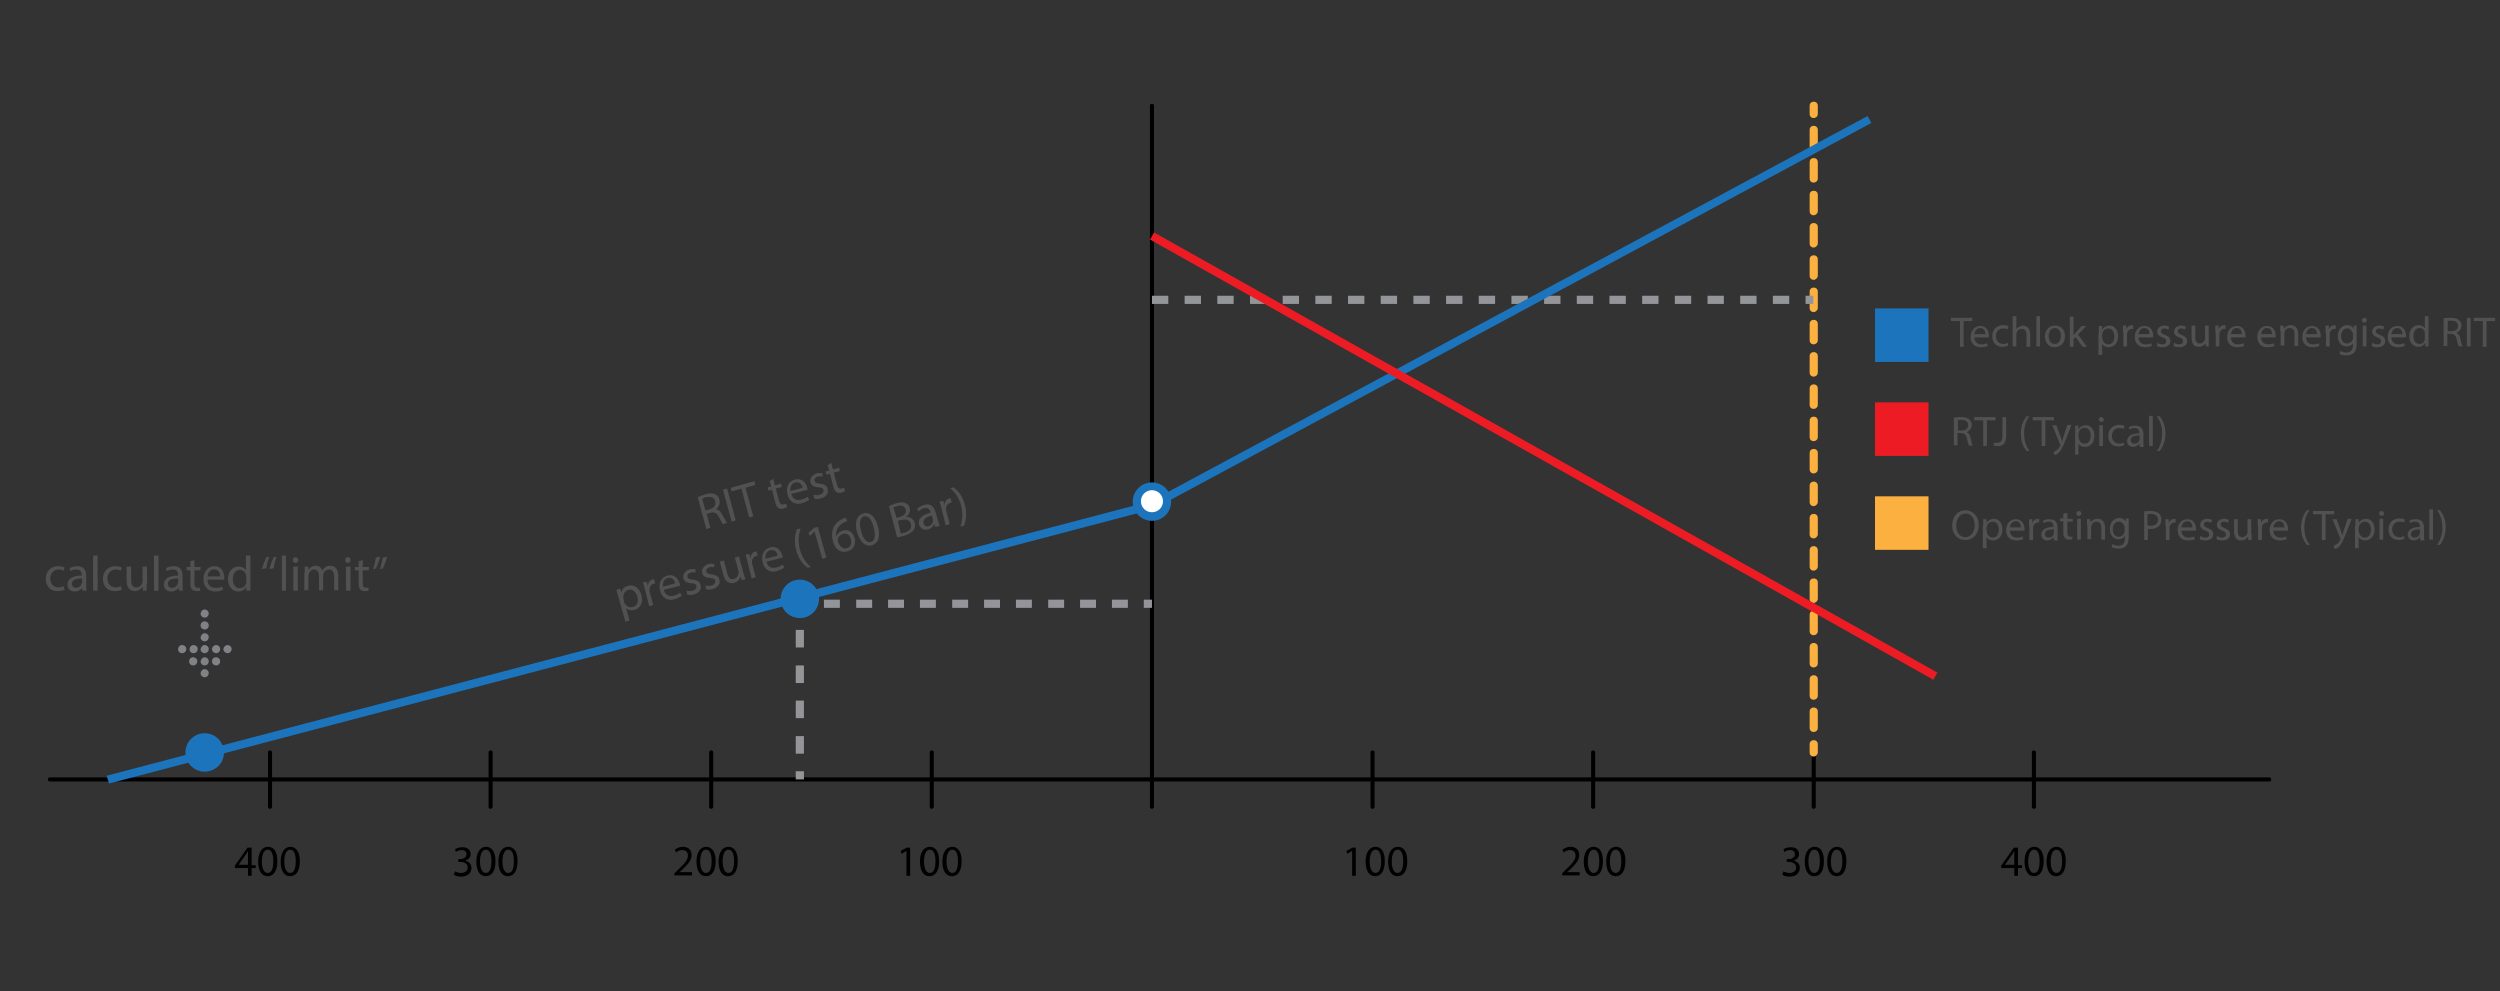 <?xml version="1.0" encoding="utf-8"?>
<!-- Generator: Adobe Illustrator 19.1.1, SVG Export Plug-In . SVG Version: 6.00 Build 0)  -->
<svg version="1.1" id="Layer_1" xmlns="http://www.w3.org/2000/svg" xmlns:xlink="http://www.w3.org/1999/xlink" x="0px" y="0px"
	 viewBox="0 0 612 242.7" style="enable-background:new 0 0 612 242.7;" xml:space="preserve">
<rect x="0" y="0" width="612" height="242.7" fill="#333333" stroke="none"/>
<style type="text/css">
	.st0{fill:#FBB040;}
	.st1{fill:#939598;}
	.st2{fill:#1C75BC;}
	.st3{fill:#FFFFFF;}
	.st4{fill:#ED1C24;}
	.st5{fill:#505150;}
	.st6{fill:#808285;}
</style>
<path d="M555.6,191.3H12.2c-0.3,0-0.5-0.2-0.5-0.5s0.2-0.5,0.5-0.5h543.3c0.3,0,0.5,0.2,0.5,0.5S555.8,191.3,555.6,191.3z"/>
<path d="M282,198c-0.3,0-0.5-0.2-0.5-0.5V25.9c0-0.3,0.2-0.5,0.5-0.5s0.5,0.2,0.5,0.5v171.6C282.5,197.7,282.3,198,282,198z"/>
<path d="M228.1,198c-0.3,0-0.5-0.2-0.5-0.5v-13.3c0-0.3,0.2-0.5,0.5-0.5s0.5,0.2,0.5,0.5v13.3C228.6,197.7,228.3,198,228.1,198z"/>
<path d="M174.1,198c-0.3,0-0.5-0.2-0.5-0.5v-13.3c0-0.3,0.2-0.5,0.5-0.5s0.5,0.2,0.5,0.5v13.3C174.6,197.7,174.4,198,174.1,198z"/>
<path d="M120.1,198c-0.3,0-0.5-0.2-0.5-0.5v-13.3c0-0.3,0.2-0.5,0.5-0.5s0.5,0.2,0.5,0.5v13.3C120.6,197.7,120.4,198,120.1,198z"/>
<path d="M66.1,198c-0.3,0-0.5-0.2-0.5-0.5v-13.3c0-0.3,0.2-0.5,0.5-0.5s0.5,0.2,0.5,0.5v13.3C66.6,197.7,66.4,198,66.1,198z"/>
<path d="M336,198c-0.3,0-0.5-0.2-0.5-0.5v-13.3c0-0.3,0.2-0.5,0.5-0.5s0.5,0.2,0.5,0.5v13.3C336.5,197.8,336.3,198,336,198z"/>
<path d="M390,198c-0.3,0-0.5-0.2-0.5-0.5v-13.3c0-0.3,0.2-0.5,0.5-0.5s0.5,0.2,0.5,0.5v13.3C390.5,197.8,390.3,198,390,198z"/>
<path d="M444,198c-0.3,0-0.5-0.2-0.5-0.5v-13.3c0-0.3,0.2-0.5,0.5-0.5s0.5,0.2,0.5,0.5v13.3C444.5,197.8,444.2,198,444,198z"/>
<path d="M497.9,198c-0.3,0-0.5-0.2-0.5-0.5v-13.3c0-0.3,0.2-0.5,0.5-0.5s0.5,0.2,0.5,0.5v13.3C498.4,197.8,498.2,198,497.9,198z"/>
<g>
	<path class="st0" d="M444,185.2c-0.6,0-1-0.4-1-1v-2c0-0.6,0.4-1,1-1s1,0.4,1,1v2C445,184.7,444.5,185.2,444,185.2z"/>
	<path class="st0" d="M444,179.2c-0.6,0-1-0.4-1-1v-4c0-0.6,0.4-1,1-1s1,0.4,1,1v4C445,178.8,444.5,179.2,444,179.2z M444,171.3
		c-0.6,0-1-0.4-1-1v-4c0-0.6,0.4-1,1-1s1,0.4,1,1v4C445,170.9,444.5,171.3,444,171.3z M444,163.4c-0.6,0-1-0.4-1-1v-4
		c0-0.6,0.4-1,1-1s1,0.4,1,1v4C445,163,444.5,163.4,444,163.4z M444,155.5c-0.6,0-1-0.4-1-1v-4c0-0.6,0.4-1,1-1s1,0.4,1,1v4
		C445,155.1,444.5,155.5,444,155.5z M444,147.6c-0.6,0-1-0.4-1-1v-4c0-0.6,0.4-1,1-1s1,0.4,1,1v4C445,147.1,444.5,147.6,444,147.6z
		 M444,139.7c-0.6,0-1-0.4-1-1v-4c0-0.6,0.4-1,1-1s1,0.4,1,1v4C445,139.2,444.5,139.7,444,139.7z M444,131.8c-0.6,0-1-0.4-1-1v-4
		c0-0.6,0.4-1,1-1s1,0.4,1,1v4C445,131.3,444.5,131.8,444,131.8z M444,123.9c-0.6,0-1-0.4-1-1v-4c0-0.6,0.4-1,1-1s1,0.4,1,1v4
		C445,123.4,444.5,123.9,444,123.9z M444,115.9c-0.6,0-1-0.4-1-1v-4c0-0.6,0.4-1,1-1s1,0.4,1,1v4C445,115.5,444.5,115.9,444,115.9z
		 M444,108c-0.6,0-1-0.4-1-1v-4c0-0.6,0.4-1,1-1s1,0.4,1,1v4C445,107.6,444.5,108,444,108z M444,100.1c-0.6,0-1-0.4-1-1v-4
		c0-0.6,0.4-1,1-1s1,0.4,1,1v4C445,99.7,444.5,100.1,444,100.1z M444,92.2c-0.6,0-1-0.4-1-1v-4c0-0.6,0.4-1,1-1s1,0.4,1,1v4
		C445,91.8,444.5,92.2,444,92.2z M444,84.3c-0.6,0-1-0.4-1-1v-4c0-0.6,0.4-1,1-1s1,0.4,1,1v4C445,83.9,444.5,84.3,444,84.3z
		 M444,76.4c-0.6,0-1-0.4-1-1v-4c0-0.6,0.4-1,1-1s1,0.4,1,1v4C445,75.9,444.5,76.4,444,76.4z M444,68.5c-0.6,0-1-0.4-1-1v-4
		c0-0.6,0.4-1,1-1s1,0.4,1,1v4C445,68,444.5,68.5,444,68.5z M444,60.6c-0.6,0-1-0.4-1-1v-4c0-0.6,0.4-1,1-1s1,0.4,1,1v4
		C445,60.1,444.5,60.6,444,60.6z M444,52.7c-0.6,0-1-0.4-1-1v-4c0-0.6,0.4-1,1-1s1,0.4,1,1v4C445,52.2,444.5,52.7,444,52.7z
		 M444,44.7c-0.6,0-1-0.4-1-1v-4c0-0.6,0.4-1,1-1s1,0.4,1,1v4C445,44.3,444.5,44.7,444,44.7z M444,36.8c-0.6,0-1-0.4-1-1v-4
		c0-0.6,0.4-1,1-1s1,0.4,1,1v4C445,36.4,444.5,36.8,444,36.8z"/>
	<path class="st0" d="M444,28.9c-0.6,0-1-0.4-1-1v-2c0-0.6,0.4-1,1-1s1,0.4,1,1v2C445,28.5,444.5,28.9,444,28.9z"/>
</g>
<g>
	<path d="M221.9,208.3L221.9,208.3l-1.2,0.7l-0.2-0.7l1.5-0.8h0.8v6.9h-0.9V208.3z"/>
	<path d="M229.9,210.8c0,2.4-0.9,3.7-2.4,3.7c-1.4,0-2.3-1.3-2.3-3.6c0-2.3,1-3.6,2.4-3.6C229.1,207.3,229.9,208.6,229.9,210.8z
		 M226.2,210.9c0,1.8,0.6,2.8,1.4,2.8c1,0,1.4-1.1,1.4-2.9c0-1.7-0.4-2.8-1.4-2.8C226.8,208,226.2,209,226.2,210.9z"/>
	<path d="M235.4,210.8c0,2.4-0.9,3.7-2.4,3.7c-1.4,0-2.3-1.3-2.3-3.6c0-2.3,1-3.6,2.4-3.6C234.6,207.3,235.4,208.6,235.4,210.8z
		 M231.7,210.9c0,1.8,0.6,2.8,1.4,2.8c1,0,1.4-1.1,1.4-2.9c0-1.7-0.4-2.8-1.4-2.8C232.3,208,231.7,209,231.7,210.9z"/>
</g>
<g>
	<path d="M165.1,214.4v-0.6l0.7-0.7c1.8-1.7,2.6-2.6,2.6-3.6c0-0.7-0.3-1.4-1.4-1.4c-0.6,0-1.2,0.3-1.5,0.6l-0.3-0.7
		c0.5-0.4,1.2-0.7,2-0.7c1.5,0,2.1,1,2.1,2c0,1.3-0.9,2.3-2.4,3.7l-0.6,0.5v0h3.1v0.8H165.1z"/>
	<path d="M175.2,210.8c0,2.4-0.9,3.7-2.4,3.7c-1.4,0-2.3-1.3-2.3-3.6c0-2.3,1-3.6,2.4-3.6C174.3,207.3,175.2,208.6,175.2,210.8z
		 M171.4,210.9c0,1.8,0.6,2.8,1.4,2.8c1,0,1.4-1.1,1.4-2.9c0-1.7-0.4-2.8-1.4-2.8C172,208,171.4,209,171.4,210.9z"/>
	<path d="M180.6,210.8c0,2.4-0.9,3.7-2.4,3.7c-1.4,0-2.3-1.3-2.3-3.6c0-2.3,1-3.6,2.4-3.6C179.8,207.3,180.6,208.6,180.6,210.8z
		 M176.9,210.9c0,1.8,0.6,2.8,1.4,2.8c1,0,1.4-1.1,1.4-2.9c0-1.7-0.4-2.8-1.4-2.8C177.5,208,176.9,209,176.9,210.9z"/>
</g>
<g>
	<path d="M111.4,213.3c0.3,0.2,0.9,0.4,1.5,0.4c1.2,0,1.6-0.8,1.6-1.3c0-1-0.9-1.4-1.8-1.4h-0.5v-0.7h0.5c0.7,0,1.5-0.4,1.5-1.2
		c0-0.6-0.4-1-1.2-1c-0.6,0-1.1,0.2-1.4,0.5l-0.2-0.7c0.4-0.3,1.1-0.5,1.8-0.5c1.4,0,2,0.8,2,1.7c0,0.7-0.4,1.3-1.3,1.6v0
		c0.9,0.2,1.5,0.8,1.5,1.8c0,1.1-0.9,2.1-2.5,2.1c-0.8,0-1.5-0.2-1.8-0.5L111.4,213.3z"/>
	<path d="M121.3,210.8c0,2.4-0.9,3.7-2.4,3.7c-1.4,0-2.3-1.3-2.3-3.6c0-2.3,1-3.6,2.4-3.6C120.4,207.3,121.3,208.6,121.3,210.8z
		 M117.5,210.9c0,1.8,0.6,2.8,1.4,2.8c1,0,1.4-1.1,1.4-2.9c0-1.7-0.4-2.8-1.4-2.8C118.1,208,117.5,209,117.5,210.9z"/>
	<path d="M126.7,210.8c0,2.4-0.9,3.7-2.4,3.7c-1.4,0-2.3-1.3-2.3-3.6c0-2.3,1-3.6,2.4-3.6C125.9,207.3,126.7,208.6,126.7,210.8z
		 M123,210.9c0,1.8,0.6,2.8,1.4,2.8c1,0,1.4-1.1,1.4-2.9c0-1.7-0.4-2.8-1.4-2.8C123.6,208,123,209,123,210.9z"/>
</g>
<g>
	<path d="M60.7,214.4v-1.9h-3.2v-0.6l3.1-4.4h1v4.3h1v0.7h-1v1.9H60.7z M60.7,211.7v-2.3c0-0.4,0-0.7,0-1.1h0
		c-0.2,0.4-0.4,0.7-0.6,1l-1.7,2.4v0H60.7z"/>
	<path d="M67.9,210.8c0,2.4-0.9,3.7-2.4,3.7c-1.4,0-2.3-1.3-2.3-3.6c0-2.3,1-3.6,2.4-3.6C67.1,207.3,67.9,208.6,67.9,210.8z
		 M64.1,210.9c0,1.8,0.6,2.8,1.4,2.8c1,0,1.4-1.1,1.4-2.9c0-1.7-0.4-2.8-1.4-2.8C64.7,208,64.1,209,64.1,210.9z"/>
	<path d="M73.4,210.8c0,2.4-0.9,3.7-2.4,3.7c-1.4,0-2.3-1.3-2.3-3.6c0-2.3,1-3.6,2.4-3.6C72.5,207.3,73.4,208.6,73.4,210.8z
		 M69.6,210.9c0,1.8,0.6,2.8,1.4,2.8c1,0,1.4-1.1,1.4-2.9c0-1.7-0.4-2.8-1.4-2.8C70.2,208,69.6,209,69.6,210.9z"/>
</g>
<g>
	<path d="M331,208.3L331,208.3l-1.2,0.7l-0.2-0.7l1.5-0.8h0.8v6.9H331V208.3z"/>
	<path d="M339,210.8c0,2.4-0.9,3.7-2.4,3.7c-1.4,0-2.3-1.3-2.3-3.6c0-2.3,1-3.6,2.4-3.6C338.2,207.3,339,208.6,339,210.8z
		 M335.3,210.9c0,1.8,0.6,2.8,1.4,2.8c1,0,1.4-1.1,1.4-2.9c0-1.7-0.4-2.8-1.4-2.8C335.9,208,335.3,209,335.3,210.9z"/>
	<path d="M344.5,210.8c0,2.4-0.9,3.7-2.4,3.7c-1.4,0-2.3-1.3-2.3-3.6c0-2.3,1-3.6,2.4-3.6C343.7,207.3,344.5,208.6,344.5,210.8z
		 M340.7,210.9c0,1.8,0.6,2.8,1.4,2.8c1,0,1.4-1.1,1.4-2.9c0-1.7-0.4-2.8-1.4-2.8C341.3,208,340.7,209,340.7,210.9z"/>
</g>
<g>
	<path d="M382.4,214.4v-0.6l0.7-0.7c1.8-1.7,2.6-2.6,2.6-3.6c0-0.7-0.3-1.4-1.4-1.4c-0.6,0-1.2,0.3-1.5,0.6l-0.3-0.7
		c0.5-0.4,1.2-0.7,2-0.7c1.5,0,2.1,1,2.1,2c0,1.3-0.9,2.3-2.4,3.7l-0.6,0.5v0h3.1v0.8H382.4z"/>
	<path d="M392.4,210.8c0,2.4-0.9,3.7-2.4,3.7c-1.4,0-2.3-1.3-2.3-3.6c0-2.3,1-3.6,2.4-3.6C391.6,207.3,392.4,208.6,392.4,210.8z
		 M388.7,210.9c0,1.8,0.6,2.8,1.4,2.8c1,0,1.4-1.1,1.4-2.9c0-1.7-0.4-2.8-1.4-2.8C389.3,208,388.7,209,388.7,210.9z"/>
	<path d="M397.9,210.8c0,2.4-0.9,3.7-2.4,3.7c-1.4,0-2.3-1.3-2.3-3.6c0-2.3,1-3.6,2.4-3.6C397.1,207.3,397.9,208.6,397.9,210.8z
		 M394.1,210.9c0,1.8,0.6,2.8,1.4,2.8c1,0,1.4-1.1,1.4-2.9c0-1.7-0.4-2.8-1.4-2.8C394.7,208,394.1,209,394.1,210.9z"/>
</g>
<g>
	<path d="M436.6,213.3c0.3,0.2,0.9,0.4,1.5,0.4c1.2,0,1.6-0.8,1.6-1.3c0-1-0.9-1.4-1.8-1.4h-0.5v-0.7h0.5c0.7,0,1.5-0.4,1.5-1.2
		c0-0.6-0.4-1-1.2-1c-0.6,0-1.1,0.2-1.4,0.5l-0.2-0.7c0.4-0.3,1.1-0.5,1.8-0.5c1.4,0,2,0.8,2,1.7c0,0.7-0.4,1.3-1.3,1.6v0
		c0.9,0.2,1.5,0.8,1.5,1.8c0,1.1-0.9,2.1-2.5,2.1c-0.8,0-1.5-0.2-1.8-0.5L436.6,213.3z"/>
	<path d="M446.5,210.8c0,2.4-0.9,3.7-2.4,3.7c-1.4,0-2.3-1.3-2.3-3.6c0-2.3,1-3.6,2.4-3.6C445.7,207.3,446.5,208.6,446.5,210.8z
		 M442.7,210.9c0,1.8,0.6,2.8,1.4,2.8c1,0,1.4-1.1,1.4-2.9c0-1.7-0.4-2.8-1.4-2.8C443.3,208,442.7,209,442.7,210.9z"/>
	<path d="M452,210.8c0,2.4-0.9,3.7-2.4,3.7c-1.4,0-2.3-1.3-2.3-3.6c0-2.3,1-3.6,2.4-3.6C451.2,207.3,452,208.6,452,210.8z
		 M448.2,210.9c0,1.8,0.6,2.8,1.4,2.8c1,0,1.4-1.1,1.4-2.9c0-1.7-0.4-2.8-1.4-2.8C448.8,208,448.2,209,448.2,210.9z"/>
</g>
<g>
	<path d="M493.1,214.4v-1.9h-3.2v-0.6l3.1-4.4h1v4.3h1v0.7h-1v1.9H493.1z M493.1,211.7v-2.3c0-0.4,0-0.7,0-1.1h0
		c-0.2,0.4-0.4,0.7-0.6,1l-1.7,2.4v0H493.1z"/>
	<path d="M500.3,210.8c0,2.4-0.9,3.7-2.4,3.7c-1.4,0-2.3-1.3-2.3-3.6c0-2.3,1-3.6,2.4-3.6C499.4,207.3,500.3,208.6,500.3,210.8z
		 M496.5,210.9c0,1.8,0.6,2.8,1.4,2.8c1,0,1.4-1.1,1.4-2.9c0-1.7-0.4-2.8-1.4-2.8C497.1,208,496.5,209,496.5,210.9z"/>
	<path d="M505.7,210.8c0,2.4-0.9,3.7-2.4,3.7c-1.4,0-2.3-1.3-2.3-3.6c0-2.3,1-3.6,2.4-3.6C504.9,207.3,505.7,208.6,505.7,210.8z
		 M502,210.9c0,1.8,0.6,2.8,1.4,2.8c1,0,1.4-1.1,1.4-2.9c0-1.7-0.4-2.8-1.4-2.8C502.6,208,502,209,502,210.9z"/>
</g>
<g>
	<rect x="194.8" y="188.8" class="st1" width="2" height="2"/>
	<path class="st1" d="M196.8,184.5h-2v-4.3h2V184.5z M196.8,175.8h-2v-4.3h2V175.8z M196.8,167.2h-2v-4.3h2V167.2z M196.8,158.5h-2
		v-4.3h2V158.5z"/>
	<polygon class="st1" points="196.8,149.8 194.8,149.8 194.8,146.8 197.8,146.8 197.8,148.8 196.8,148.8 	"/>
	<path class="st1" d="M276.1,148.8h-3.9v-2h3.9V148.8z M268.3,148.8h-3.9v-2h3.9V148.8z M260.5,148.8h-3.9v-2h3.9V148.8z
		 M252.6,148.8h-3.9v-2h3.9V148.8z M244.8,148.8h-3.9v-2h3.9V148.8z M237,148.8h-3.9v-2h3.9V148.8z M229.1,148.8h-3.9v-2h3.9V148.8z
		 M221.3,148.8h-3.9v-2h3.9V148.8z M213.5,148.8h-3.9v-2h3.9V148.8z M205.6,148.8h-3.9v-2h3.9V148.8z"/>
	<rect x="280" y="146.8" class="st1" width="2" height="2"/>
</g>
<path class="st1" d="M444,74.4H442v-2h1.9V74.4z M438,74.4h-4v-2h4V74.4z M430,74.4h-4v-2h4V74.4z M422,74.4h-4v-2h4V74.4z
	 M414,74.4h-4v-2h4V74.4z M406,74.4h-4v-2h4V74.4z M398,74.4h-4v-2h4V74.4z M390,74.4h-4v-2h4V74.4z M382,74.4h-4v-2h4V74.4z
	 M374,74.4h-4v-2h4V74.4z M366,74.4h-4v-2h4V74.4z M358,74.4h-4v-2h4V74.4z M350,74.4h-4v-2h4V74.4z M342,74.4h-4v-2h4V74.4z
	 M334,74.4h-4v-2h4V74.4z M326,74.4h-4v-2h4V74.4z M318,74.4h-4v-2h4V74.4z M310,74.4h-4v-2h4V74.4z M302,74.4h-4v-2h4V74.4z
	 M294,74.4h-4v-2h4V74.4z M286,74.4h-4v-2h4V74.4z"/>
<polygon class="st2" points="26.7,191.8 26.1,189.9 281.7,122.7 457.2,28.4 458.1,30.1 282.4,124.6 "/>
<g>
	<circle class="st3" cx="282" cy="122.7" r="3.7"/>
	<path class="st2" d="M282,127.5c-2.6,0-4.7-2.1-4.7-4.7s2.1-4.7,4.7-4.7c2.6,0,4.7,2.1,4.7,4.7S284.6,127.5,282,127.5z M282,120
		c-1.5,0-2.7,1.2-2.7,2.7s1.2,2.7,2.7,2.7s2.7-1.2,2.7-2.7S283.5,120,282,120z"/>
</g>
<rect x="267.9" y="110.6" transform="matrix(0.872 0.49 -0.49 0.872 103.101 -170.811)" class="st4" width="219.9" height="2"/>
<g>
	<circle class="st2" cx="50.1" cy="184.2" r="3.7"/>
	<path class="st2" d="M50.1,188.9c-2.6,0-4.7-2.1-4.7-4.7c0-2.6,2.1-4.7,4.7-4.7c2.6,0,4.7,2.1,4.7,4.7
		C54.9,186.8,52.7,188.9,50.1,188.9z M50.1,181.5c-1.5,0-2.7,1.2-2.7,2.7s1.2,2.7,2.7,2.7s2.7-1.2,2.7-2.7S51.6,181.5,50.1,181.5z"
		/>
</g>
<g>
	<path class="st5" d="M15.8,144.4c-0.3,0.1-0.9,0.3-1.7,0.3c-1.8,0-2.9-1.2-2.9-3c0-1.8,1.2-3.1,3.1-3.1c0.6,0,1.2,0.2,1.5,0.3
		l-0.2,0.8c-0.3-0.1-0.7-0.3-1.2-0.3c-1.3,0-2.1,1-2.1,2.2c0,1.4,0.9,2.2,2,2.2c0.6,0,1-0.2,1.3-0.3L15.8,144.4z"/>
	<path class="st5" d="M20.2,144.6l-0.1-0.7h0c-0.3,0.5-1,0.9-1.8,0.9c-1.2,0-1.8-0.8-1.8-1.7c0-1.4,1.3-2.2,3.5-2.2v-0.1
		c0-0.5-0.1-1.4-1.3-1.4c-0.5,0-1.1,0.2-1.5,0.4l-0.2-0.7c0.5-0.3,1.2-0.5,1.9-0.5c1.8,0,2.2,1.2,2.2,2.4v2.2c0,0.5,0,1,0.1,1.4
		H20.2z M20.1,141.6c-1.2,0-2.5,0.2-2.5,1.3c0,0.7,0.5,1,1,1c0.8,0,1.2-0.5,1.4-1c0-0.1,0.1-0.2,0.1-0.3V141.6z"/>
	<path class="st5" d="M22.8,136h1.1v8.6h-1.1V136z"/>
	<path class="st5" d="M29.8,144.4c-0.3,0.1-0.9,0.3-1.7,0.3c-1.8,0-2.9-1.2-2.9-3c0-1.8,1.2-3.1,3.1-3.1c0.6,0,1.2,0.2,1.5,0.3
		l-0.2,0.8c-0.3-0.1-0.7-0.3-1.2-0.3c-1.3,0-2.1,1-2.1,2.2c0,1.4,0.9,2.2,2,2.2c0.6,0,1-0.2,1.3-0.3L29.8,144.4z"/>
	<path class="st5" d="M35.9,143c0,0.6,0,1.1,0,1.6h-0.9l-0.1-1h0c-0.3,0.5-0.9,1.1-1.9,1.1c-0.9,0-2-0.5-2-2.6v-3.4h1.1v3.2
		c0,1.1,0.3,1.9,1.3,1.9c0.7,0,1.2-0.5,1.4-1c0.1-0.2,0.1-0.4,0.1-0.5v-3.6h1.1V143z"/>
	<path class="st5" d="M37.7,136h1.1v8.6h-1.1V136z"/>
	<path class="st5" d="M43.8,144.6l-0.1-0.7h0c-0.3,0.5-1,0.9-1.8,0.9c-1.2,0-1.8-0.8-1.8-1.7c0-1.4,1.3-2.2,3.5-2.2v-0.1
		c0-0.5-0.1-1.4-1.3-1.4c-0.5,0-1.1,0.2-1.5,0.4l-0.2-0.7c0.5-0.3,1.2-0.5,1.9-0.5c1.8,0,2.2,1.2,2.2,2.4v2.2c0,0.5,0,1,0.1,1.4
		H43.8z M43.6,141.6c-1.2,0-2.5,0.2-2.5,1.3c0,0.7,0.5,1,1,1c0.8,0,1.2-0.5,1.4-1c0-0.1,0.1-0.2,0.1-0.3V141.6z"/>
	<path class="st5" d="M47.6,137.1v1.7h1.5v0.8h-1.5v3.2c0,0.7,0.2,1.1,0.8,1.1c0.3,0,0.5,0,0.6-0.1l0,0.8c-0.2,0.1-0.5,0.1-0.9,0.1
		c-0.5,0-0.9-0.2-1.1-0.4c-0.3-0.3-0.4-0.8-0.4-1.5v-3.2h-0.9v-0.8h0.9v-1.4L47.6,137.1z"/>
	<path class="st5" d="M50.8,141.9c0,1.4,0.9,2,2,2c0.8,0,1.2-0.1,1.6-0.3l0.2,0.8c-0.4,0.2-1,0.4-1.9,0.4c-1.8,0-2.9-1.2-2.9-3
		c0-1.8,1-3.2,2.7-3.2c1.9,0,2.4,1.7,2.4,2.8c0,0.2,0,0.4,0,0.5H50.8z M53.9,141.1c0-0.7-0.3-1.7-1.5-1.7c-1.1,0-1.5,1-1.6,1.7H53.9
		z"/>
	<path class="st5" d="M61.3,136v7.1c0,0.5,0,1.1,0,1.5h-1l0-1h0c-0.3,0.7-1,1.2-2,1.2c-1.4,0-2.5-1.2-2.5-3c0-2,1.2-3.1,2.6-3.1
		c0.9,0,1.5,0.4,1.8,0.9h0V136H61.3z M60.2,141.1c0-0.1,0-0.3,0-0.4c-0.2-0.7-0.7-1.2-1.5-1.2c-1.1,0-1.7,1-1.7,2.3
		c0,1.2,0.6,2.2,1.7,2.2c0.7,0,1.4-0.5,1.6-1.3c0-0.1,0-0.3,0-0.5V141.1z"/>
	<path class="st5" d="M64.1,139.3c0.3-1,0.8-2.3,1.1-2.9l0.7-0.1c-0.3,0.7-0.6,2-0.7,2.8L64.1,139.3z M65.9,139.3
		c0.3-1,0.8-2.3,1.1-2.9l0.7-0.1c-0.3,0.7-0.6,2-0.7,2.8L65.9,139.3z"/>
	<path class="st5" d="M69,136H70v8.6H69V136z"/>
	<path class="st5" d="M73,137.1c0,0.4-0.3,0.7-0.7,0.7c-0.4,0-0.6-0.3-0.6-0.7c0-0.4,0.3-0.7,0.7-0.7C72.7,136.4,73,136.7,73,137.1z
		 M71.8,144.6v-5.9h1.1v5.9H71.8z"/>
	<path class="st5" d="M74.6,140.3c0-0.6,0-1.1,0-1.6h0.9l0,0.9h0c0.3-0.6,0.9-1.1,1.8-1.1c0.8,0,1.4,0.5,1.6,1.2h0
		c0.2-0.3,0.4-0.6,0.7-0.8c0.3-0.3,0.7-0.4,1.3-0.4c0.8,0,1.9,0.5,1.9,2.5v3.5h-1v-3.3c0-1.1-0.4-1.8-1.3-1.8c-0.6,0-1.1,0.4-1.3,1
		c0,0.1-0.1,0.3-0.1,0.5v3.6h-1v-3.5c0-0.9-0.4-1.6-1.2-1.6c-0.7,0-1.1,0.5-1.3,1.1c-0.1,0.2-0.1,0.3-0.1,0.5v3.5h-1V140.3z"/>
	<path class="st5" d="M85.8,137.1c0,0.4-0.3,0.7-0.7,0.7c-0.4,0-0.6-0.3-0.6-0.7c0-0.4,0.3-0.7,0.7-0.7
		C85.6,136.4,85.8,136.7,85.8,137.1z M84.7,144.6v-5.9h1.1v5.9H84.7z"/>
	<path class="st5" d="M88.8,137.1v1.7h1.5v0.8h-1.5v3.2c0,0.7,0.2,1.1,0.8,1.1c0.3,0,0.5,0,0.6-0.1l0,0.8c-0.2,0.1-0.5,0.1-0.9,0.1
		c-0.5,0-0.9-0.2-1.1-0.4c-0.3-0.3-0.4-0.8-0.4-1.5v-3.2h-0.9v-0.8h0.9v-1.4L88.8,137.1z"/>
	<path class="st5" d="M93.1,136.3c-0.3,1-0.8,2.3-1.1,2.9l-0.7,0.1c0.3-0.7,0.6-2,0.7-2.8L93.1,136.3z M94.8,136.3
		c-0.3,1-0.8,2.3-1.1,2.9l-0.7,0.1c0.3-0.7,0.6-2,0.7-2.8L94.8,136.3z"/>
</g>
<g>
	<path class="st6" d="M50.1,160.9c0.5,0,1,0.4,1,1c0,0.5-0.4,1-1,1c-0.5,0-1-0.4-1-1C49.2,161.3,49.6,160.9,50.1,160.9L50.1,160.9z"
		/>
	<path class="st6" d="M50.1,155c0.5,0,1,0.4,1,1c0,0.5-0.4,1-1,1c-0.5,0-1-0.4-1-1C49.2,155.5,49.6,155,50.1,155L50.1,155z"/>
	<path class="st6" d="M50.1,152.1c0.5,0,1,0.4,1,1s-0.4,1-1,1c-0.5,0-1-0.4-1-1S49.6,152.1,50.1,152.1L50.1,152.1z"/>
	<path class="st6" d="M50.1,149.2c0.5,0,1,0.4,1,1c0,0.5-0.4,1-1,1c-0.5,0-1-0.4-1-1C49.2,149.6,49.6,149.2,50.1,149.2L50.1,149.2z"
		/>
	<path class="st6" d="M50.1,163.8c0.5,0,1,0.4,1,1c0,0.5-0.4,1-1,1c-0.5,0-1-0.4-1-1C49.2,164.2,49.6,163.8,50.1,163.8L50.1,163.8z"
		/>
	<path class="st6" d="M47.3,160.9c0.5,0,1,0.4,1,1c0,0.5-0.4,1-1,1s-1-0.4-1-1C46.3,161.3,46.7,160.9,47.3,160.9L47.3,160.9z"/>
	<path class="st6" d="M52.9,160.9c0.5,0,1,0.4,1,1c0,0.5-0.4,1-1,1c-0.5,0-1-0.4-1-1C51.9,161.3,52.3,160.9,52.9,160.9L52.9,160.9z"
		/>
	<path class="st6" d="M50.1,157.9c0.5,0,1,0.4,1,1c0,0.5-0.4,1-1,1c-0.5,0-1-0.4-1-1C49.2,158.4,49.6,157.9,50.1,157.9L50.1,157.9z"
		/>
	<path class="st6" d="M44.6,157.9c0.5,0,1,0.4,1,1c0,0.5-0.4,1-1,1s-1-0.4-1-1C43.6,158.4,44,157.9,44.6,157.9L44.6,157.9z"/>
	<path class="st6" d="M47.4,157.9c0.5,0,1,0.4,1,1c0,0.5-0.4,1-1,1s-1-0.4-1-1C46.4,158.4,46.8,157.9,47.4,157.9L47.4,157.9z"/>
	<path class="st6" d="M55.7,157.9c0.5,0,1,0.4,1,1c0,0.5-0.4,1-1,1c-0.5,0-1-0.4-1-1C54.7,158.4,55.2,157.9,55.7,157.9L55.7,157.9z"
		/>
	<path class="st6" d="M52.9,157.9c0.5,0,1,0.4,1,1c0,0.5-0.4,1-1,1c-0.5,0-1-0.4-1-1C51.9,158.4,52.4,157.9,52.9,157.9L52.9,157.9z"
		/>
</g>
<g>
	<path class="st5" d="M170.8,121.7c0.5-0.2,1.2-0.5,1.9-0.7c1.1-0.3,1.8-0.3,2.4,0c0.5,0.2,0.9,0.7,1,1.3c0.3,1-0.2,1.9-0.9,2.4l0,0
		c0.7,0,1.2,0.5,1.6,1.3c0.6,1,0.9,1.7,1.2,2l-1,0.3c-0.2-0.2-0.5-0.8-1-1.7c-0.5-1-1.1-1.3-2-1.1l-1,0.3l0.9,3.4l-1,0.3
		L170.8,121.7z M172.7,125l1-0.3c1.1-0.3,1.6-1.1,1.4-2c-0.3-1-1.1-1.2-2.2-1c-0.5,0.1-0.8,0.3-1,0.4L172.7,125z"/>
	<path class="st5" d="M178,119.6l2.1,7.8l-1,0.3l-2.1-7.8L178,119.6z"/>
	<path class="st5" d="M181.5,119.6l-2.4,0.7l-0.2-0.9l5.8-1.6l0.2,0.9l-2.4,0.7l1.9,7l-1,0.3L181.5,119.6z"/>
	<path class="st5" d="M189.3,117.2l0.4,1.6l1.5-0.4l0.2,0.8l-1.5,0.4l0.8,3c0.2,0.7,0.5,1,1.1,0.9c0.3-0.1,0.5-0.2,0.6-0.2l0.3,0.8
		c-0.2,0.1-0.5,0.3-0.9,0.4c-0.5,0.1-0.9,0.1-1.2-0.1c-0.4-0.2-0.6-0.7-0.8-1.4l-0.8-3.1l-0.9,0.2l-0.2-0.8l0.9-0.2l-0.4-1.3
		L189.3,117.2z"/>
	<path class="st5" d="M193.7,120.9c0.4,1.4,1.4,1.7,2.5,1.4c0.7-0.2,1.1-0.4,1.5-0.7l0.4,0.7c-0.3,0.3-0.9,0.6-1.8,0.9
		c-1.7,0.5-3.1-0.4-3.5-2.1c-0.5-1.7,0.2-3.3,1.8-3.7c1.8-0.5,2.8,1,3,2c0.1,0.2,0.1,0.4,0.1,0.5L193.7,120.9z M196.5,119.4
		c-0.2-0.7-0.7-1.6-1.9-1.3c-1,0.3-1.2,1.4-1.1,2.1L196.5,119.4z"/>
	<path class="st5" d="M199.2,121.1c0.4,0.1,0.9,0.2,1.5,0c0.7-0.2,1-0.7,0.9-1.1c-0.1-0.5-0.5-0.7-1.3-0.7c-1.1-0.1-1.7-0.5-1.9-1.2
		c-0.2-0.9,0.3-1.8,1.5-2.2c0.6-0.2,1.1-0.1,1.5,0l-0.1,0.8c-0.3-0.1-0.7-0.2-1.2,0c-0.6,0.2-0.8,0.6-0.7,1c0.1,0.5,0.5,0.6,1.3,0.7
		c1.1,0.1,1.7,0.5,1.9,1.3c0.3,1-0.3,1.9-1.6,2.3c-0.6,0.2-1.2,0.2-1.7,0L199.2,121.1z"/>
	<path class="st5" d="M203.5,113.3l0.4,1.6l1.5-0.4l0.2,0.8l-1.5,0.4l0.8,3c0.2,0.7,0.5,1,1.1,0.9c0.3-0.1,0.5-0.2,0.6-0.2l0.3,0.8
		c-0.2,0.1-0.5,0.3-0.9,0.4c-0.5,0.1-0.9,0.1-1.2-0.1c-0.4-0.2-0.6-0.7-0.8-1.4l-0.8-3.1l-0.9,0.2l-0.2-0.8l0.9-0.2l-0.4-1.3
		L203.5,113.3z"/>
	<path class="st5" d="M151.4,146.2c-0.2-0.7-0.4-1.3-0.5-1.8l0.9-0.3l0.3,0.9l0,0c0.2-0.8,0.8-1.4,1.7-1.6c1.4-0.4,2.7,0.5,3.2,2.2
		c0.6,2-0.4,3.4-1.7,3.7c-0.7,0.2-1.5,0.1-2-0.4l0,0l0.8,3l-1,0.3L151.4,146.2z M152.8,147.4c0,0.2,0.1,0.3,0.2,0.4
		c0.4,0.7,1.1,1,1.9,0.8c1.1-0.3,1.5-1.3,1.1-2.6c-0.3-1.1-1.2-1.9-2.2-1.6c-0.7,0.2-1.2,0.9-1.2,1.7c0,0.1,0,0.3,0,0.4L152.8,147.4
		z"/>
	<path class="st5" d="M157.9,144.3c-0.2-0.7-0.3-1.2-0.5-1.7l0.9-0.2l0.3,1.1l0,0c0-0.8,0.5-1.5,1.2-1.7c0.1,0,0.2,0,0.3,0l0.3,1
		c-0.1,0-0.2,0-0.4,0.1c-0.7,0.2-1.1,0.9-1,1.7c0,0.1,0,0.3,0.1,0.5l0.8,3l-1,0.3L157.9,144.3z"/>
	<path class="st5" d="M162.5,144.4c0.4,1.4,1.4,1.7,2.5,1.4c0.7-0.2,1.1-0.4,1.5-0.7l0.4,0.7c-0.3,0.3-0.9,0.6-1.8,0.9
		c-1.7,0.5-3.1-0.4-3.5-2.1c-0.5-1.7,0.2-3.3,1.8-3.7c1.8-0.5,2.8,1,3,2c0.1,0.2,0.1,0.4,0.1,0.5L162.5,144.4z M165.3,142.8
		c-0.2-0.7-0.7-1.6-1.9-1.3c-1,0.3-1.2,1.4-1.1,2.1L165.3,142.8z"/>
	<path class="st5" d="M168.1,144.6c0.4,0.1,0.9,0.2,1.5,0c0.7-0.2,1-0.7,0.9-1.1c-0.1-0.5-0.5-0.7-1.3-0.7c-1.1-0.1-1.7-0.5-1.9-1.2
		c-0.2-0.9,0.3-1.8,1.5-2.2c0.6-0.2,1.1-0.1,1.5,0l-0.1,0.8c-0.3-0.1-0.7-0.2-1.2,0c-0.6,0.2-0.8,0.6-0.7,1c0.1,0.5,0.5,0.6,1.3,0.7
		c1.1,0.1,1.7,0.5,1.9,1.3c0.3,1-0.3,1.9-1.6,2.3c-0.6,0.2-1.2,0.2-1.7,0L168.1,144.6z"/>
	<path class="st5" d="M172.7,143.3c0.4,0.1,0.9,0.2,1.5,0c0.7-0.2,1-0.7,0.9-1.1c-0.1-0.5-0.5-0.7-1.3-0.7c-1.1-0.1-1.7-0.5-1.9-1.2
		c-0.2-0.9,0.3-1.8,1.5-2.2c0.6-0.2,1.1-0.1,1.5,0l-0.1,0.8c-0.3-0.1-0.7-0.2-1.2,0c-0.6,0.2-0.8,0.6-0.7,1c0.1,0.5,0.5,0.6,1.3,0.7
		c1.1,0.1,1.7,0.5,1.9,1.3c0.3,1-0.3,1.9-1.6,2.3c-0.6,0.2-1.2,0.2-1.7,0L172.7,143.3z"/>
	<path class="st5" d="M182,140.3c0.2,0.6,0.3,1.1,0.5,1.5l-0.9,0.2l-0.3-0.9l0,0c-0.1,0.5-0.6,1.3-1.6,1.6c-0.9,0.2-2.1,0-2.6-1.9
		l-0.9-3.3l1-0.3l0.8,3.1c0.3,1.1,0.8,1.7,1.7,1.4c0.7-0.2,1-0.8,1.1-1.3c0-0.2,0-0.4,0-0.5l-0.9-3.4l1-0.3L182,140.3z"/>
	<path class="st5" d="M183,137.5c-0.2-0.7-0.3-1.2-0.5-1.7l0.9-0.2l0.3,1.1l0,0c0-0.8,0.5-1.5,1.2-1.7c0.1,0,0.2,0,0.3,0l0.3,1
		c-0.1,0-0.2,0-0.4,0.1c-0.7,0.2-1.1,0.9-1,1.7c0,0.1,0,0.3,0.1,0.5l0.8,3l-1,0.3L183,137.5z"/>
	<path class="st5" d="M187.6,137.5c0.4,1.4,1.4,1.7,2.5,1.4c0.7-0.2,1.1-0.4,1.5-0.7l0.4,0.7c-0.3,0.3-0.9,0.6-1.8,0.9
		c-1.7,0.5-3.1-0.4-3.5-2.1s0.2-3.3,1.8-3.7c1.8-0.5,2.8,1,3,2c0.1,0.2,0.1,0.4,0.1,0.5L187.6,137.5z M190.4,136
		c-0.2-0.7-0.7-1.6-1.9-1.3c-1,0.3-1.2,1.4-1.1,2.1L190.4,136z"/>
	<path class="st5" d="M196,129.4c-0.5,1.4-0.7,3-0.2,5.1c0.6,2.1,1.6,3.4,2.7,4.3l-0.8,0.2c-1-0.8-2.2-2-2.8-4.3
		c-0.6-2.3-0.2-4,0.2-5.2L196,129.4z"/>
	<path class="st5" d="M199.4,130.1L199.4,130.1l-1.1,1.1l-0.4-0.7l1.4-1.3l0.9-0.2l2.1,7.5l-1,0.3L199.4,130.1z"/>
	<path class="st5" d="M207.4,127.6c-0.2,0-0.5,0.1-0.8,0.3c-1.5,0.7-2.1,2.1-1.9,3.4l0,0c0.2-0.6,0.7-1.1,1.6-1.4
		c1.3-0.4,2.5,0.3,2.9,1.8c0.4,1.4-0.2,2.9-1.8,3.3c-1.6,0.4-3-0.5-3.5-2.5c-0.4-1.5-0.2-2.8,0.3-3.7c0.5-0.8,1.2-1.4,2.1-1.8
		c0.3-0.1,0.5-0.2,0.7-0.3L207.4,127.6z M208.3,132c-0.3-1.1-1.1-1.6-2-1.3c-0.6,0.2-1.1,0.7-1.2,1.3c0,0.1,0,0.3,0,0.5
		c0.4,1.2,1.2,2,2.2,1.7C208.2,134,208.6,133.1,208.3,132z"/>
	<path class="st5" d="M214.9,128.8c0.7,2.6,0.1,4.2-1.5,4.7c-1.5,0.4-2.8-0.7-3.6-3.2c-0.7-2.5,0-4.2,1.5-4.6
		C212.9,125.2,214.2,126.4,214.9,128.8z M210.8,130c0.5,2,1.4,2.9,2.4,2.7c1-0.3,1.2-1.6,0.7-3.6c-0.5-1.9-1.3-2.9-2.4-2.7
		C210.6,126.7,210.2,128,210.8,130z"/>
	<path class="st5" d="M217.6,123.9c0.4-0.2,1.1-0.5,1.8-0.7c1-0.3,1.7-0.3,2.3,0c0.5,0.2,0.9,0.6,1,1.2c0.2,0.8-0.1,1.6-0.9,2.1l0,0
		c0.8,0,1.8,0.4,2.1,1.5c0.2,0.7,0.1,1.3-0.2,1.7c-0.4,0.6-1.2,1.1-2.5,1.5c-0.7,0.2-1.2,0.3-1.6,0.3L217.6,123.9z M219.5,126.8
		l0.9-0.3c1.1-0.3,1.5-1,1.3-1.8c-0.3-0.9-1-1.1-2.1-0.8c-0.5,0.1-0.7,0.2-0.9,0.3L219.5,126.8z M220.5,130.6c0.2,0,0.5-0.1,0.9-0.2
		c1-0.3,1.9-0.9,1.6-2.1c-0.3-1.1-1.3-1.3-2.4-1l-0.8,0.2L220.5,130.6z"/>
	<path class="st5" d="M229,129l-0.3-0.7l0,0c-0.2,0.5-0.7,1.1-1.5,1.3c-1.1,0.3-1.9-0.3-2.2-1.1c-0.4-1.4,0.6-2.4,2.8-3l0-0.1
		c-0.1-0.5-0.5-1.3-1.6-1c-0.5,0.1-1,0.5-1.3,0.8l-0.4-0.6c0.4-0.4,1-0.8,1.7-1c1.7-0.5,2.5,0.6,2.8,1.7l0.6,2.1
		c0.1,0.5,0.3,1,0.5,1.3L229,129z M228.1,126.2c-1.1,0.3-2.3,0.8-2,1.9c0.2,0.7,0.7,0.9,1.2,0.7c0.7-0.2,1.1-0.8,1.1-1.3
		c0-0.1,0-0.2,0-0.3L228.1,126.2z"/>
	<path class="st5" d="M230.5,124.5c-0.2-0.7-0.3-1.2-0.5-1.7l0.9-0.2l0.3,1.1l0,0c0-0.8,0.5-1.5,1.2-1.7c0.1,0,0.2,0,0.3,0l0.3,1
		c-0.1,0-0.2,0-0.4,0.1c-0.7,0.2-1.1,0.9-1,1.7c0,0.1,0,0.3,0.1,0.5l0.8,3l-1,0.3L230.5,124.5z"/>
	<path class="st5" d="M235.1,128.9c0.5-1.4,0.7-3.1,0.2-5.1c-0.6-2.1-1.6-3.4-2.7-4.3l0.8-0.2c1,0.7,2.2,2,2.8,4.3
		c0.6,2.3,0.2,4-0.2,5.1L235.1,128.9z"/>
</g>
<g>
	<circle class="st2" cx="195.8" cy="146.5" r="3.7"/>
	<path class="st2" d="M195.8,151.3c-2.6,0-4.7-2.1-4.7-4.7c0-2.6,2.1-4.7,4.7-4.7c2.6,0,4.7,2.1,4.7,4.7
		C200.5,149.2,198.4,151.3,195.8,151.3z M195.8,143.8c-1.5,0-2.7,1.2-2.7,2.7s1.2,2.7,2.7,2.7s2.7-1.2,2.7-2.7
		S197.3,143.8,195.8,143.8z"/>
</g>
<g>
	<g>
		<rect x="460.3" y="76.8" class="st2" width="10.5" height="10.5"/>
		<path class="st2" d="M472.2,88.6H459V75.5h13.1V88.6z M461.6,86h7.9v-7.9h-7.9V86z"/>
	</g>
	<g>
		<path class="st5" d="M479.7,78.6h-2.1v-0.8h5.2v0.8h-2.1v6.3h-0.9V78.6z"/>
		<path class="st5" d="M483.3,82.5c0,1.2,0.8,1.8,1.7,1.8c0.7,0,1.1-0.1,1.4-0.3l0.2,0.7c-0.3,0.1-0.9,0.3-1.7,0.3
			c-1.6,0-2.5-1-2.5-2.5s0.9-2.7,2.4-2.7c1.6,0,2.1,1.4,2.1,2.4c0,0.2,0,0.3,0,0.4H483.3z M486,81.8c0-0.6-0.2-1.5-1.3-1.5
			c-0.9,0-1.3,0.9-1.4,1.5H486z"/>
		<path class="st5" d="M491.6,84.6c-0.2,0.1-0.8,0.3-1.4,0.3c-1.5,0-2.5-1-2.5-2.6c0-1.6,1.1-2.7,2.7-2.7c0.5,0,1,0.1,1.3,0.3
			l-0.2,0.7c-0.2-0.1-0.6-0.2-1.1-0.2c-1.2,0-1.8,0.9-1.8,1.9c0,1.2,0.8,1.9,1.8,1.9c0.5,0,0.9-0.1,1.1-0.3L491.6,84.6z"/>
		<path class="st5" d="M492.7,77.4h0.9v3.2h0c0.1-0.3,0.4-0.5,0.7-0.6c0.3-0.2,0.6-0.3,0.9-0.3c0.7,0,1.8,0.4,1.8,2.2v3h-0.9v-2.9
			c0-0.8-0.3-1.5-1.2-1.5c-0.6,0-1.1,0.4-1.2,0.9c-0.1,0.1-0.1,0.3-0.1,0.4v3h-0.9V77.4z"/>
		<path class="st5" d="M498.5,77.4h0.9v7.4h-0.9V77.4z"/>
		<path class="st5" d="M505.5,82.3c0,1.9-1.3,2.7-2.5,2.7c-1.4,0-2.4-1-2.4-2.6c0-1.7,1.1-2.7,2.5-2.7
			C504.5,79.7,505.5,80.7,505.5,82.3z M501.5,82.3c0,1.1,0.6,1.9,1.5,1.9c0.9,0,1.5-0.8,1.5-2c0-0.9-0.4-1.9-1.5-1.9
			C502,80.3,501.5,81.3,501.5,82.3z"/>
		<path class="st5" d="M507.6,82.1L507.6,82.1c0.1-0.2,0.3-0.4,0.5-0.6l1.5-1.7h1.1l-2,2.1l2.2,3h-1.1l-1.7-2.4l-0.5,0.5v1.9h-0.9
			v-7.4h0.9V82.1z"/>
		<path class="st5" d="M513.8,81.4c0-0.6,0-1.2,0-1.6h0.8l0,0.9h0c0.4-0.6,1-1,1.8-1c1.2,0,2.1,1,2.1,2.6c0,1.8-1.1,2.7-2.3,2.7
			c-0.7,0-1.3-0.3-1.6-0.8h0v2.7h-0.9V81.4z M514.7,82.8c0,0.1,0,0.3,0,0.4c0.2,0.6,0.7,1.1,1.4,1.1c1,0,1.5-0.8,1.5-2
			c0-1-0.5-1.9-1.5-1.9c-0.6,0-1.2,0.4-1.4,1.1c0,0.1-0.1,0.3-0.1,0.4V82.8z"/>
		<path class="st5" d="M519.7,81.3c0-0.6,0-1.1,0-1.6h0.8l0,1h0c0.2-0.7,0.8-1.1,1.4-1.1c0.1,0,0.2,0,0.3,0v0.9c-0.1,0-0.2,0-0.3,0
			c-0.6,0-1.1,0.5-1.2,1.2c0,0.1,0,0.3,0,0.4v2.7h-0.9V81.3z"/>
		<path class="st5" d="M523.5,82.5c0,1.2,0.8,1.8,1.7,1.8c0.7,0,1.1-0.1,1.4-0.3l0.2,0.7c-0.3,0.1-0.9,0.3-1.7,0.3
			c-1.6,0-2.5-1-2.5-2.5s0.9-2.7,2.4-2.7c1.6,0,2.1,1.4,2.1,2.4c0,0.2,0,0.3,0,0.4H523.5z M526.2,81.8c0-0.6-0.2-1.5-1.3-1.5
			c-0.9,0-1.3,0.9-1.4,1.5H526.2z"/>
		<path class="st5" d="M528.1,83.9c0.3,0.2,0.8,0.4,1.2,0.4c0.7,0,1-0.3,1-0.8c0-0.4-0.3-0.7-0.9-0.9c-0.9-0.3-1.3-0.8-1.3-1.4
			c0-0.8,0.7-1.5,1.7-1.5c0.5,0,1,0.1,1.2,0.3l-0.2,0.7c-0.2-0.1-0.6-0.3-1-0.3c-0.5,0-0.8,0.3-0.8,0.7c0,0.4,0.3,0.6,1,0.9
			c0.9,0.3,1.3,0.8,1.3,1.5c0,0.9-0.7,1.5-1.9,1.5c-0.6,0-1.1-0.1-1.4-0.3L528.1,83.9z"/>
		<path class="st5" d="M532.2,83.9c0.3,0.2,0.8,0.4,1.2,0.4c0.7,0,1-0.3,1-0.8c0-0.4-0.3-0.7-0.9-0.9c-0.9-0.3-1.3-0.8-1.3-1.4
			c0-0.8,0.7-1.5,1.7-1.5c0.5,0,1,0.1,1.2,0.3l-0.2,0.7c-0.2-0.1-0.6-0.3-1-0.3c-0.5,0-0.8,0.3-0.8,0.7c0,0.4,0.3,0.6,1,0.9
			c0.9,0.3,1.3,0.8,1.3,1.5c0,0.9-0.7,1.5-1.9,1.5c-0.6,0-1.1-0.1-1.4-0.3L532.2,83.9z"/>
		<path class="st5" d="M540.7,83.4c0,0.5,0,1,0,1.4H540l-0.1-0.8h0c-0.2,0.4-0.8,0.9-1.7,0.9c-0.8,0-1.7-0.4-1.7-2.2v-3h0.9v2.8
			c0,1,0.3,1.6,1.1,1.6c0.6,0,1-0.4,1.2-0.8c0.1-0.1,0.1-0.3,0.1-0.5v-3.1h0.9V83.4z"/>
		<path class="st5" d="M542.3,81.3c0-0.6,0-1.1,0-1.6h0.8l0,1h0c0.2-0.7,0.8-1.1,1.4-1.1c0.1,0,0.2,0,0.3,0v0.9c-0.1,0-0.2,0-0.3,0
			c-0.6,0-1.1,0.5-1.2,1.2c0,0.1,0,0.3,0,0.4v2.7h-0.9V81.3z"/>
		<path class="st5" d="M546.1,82.5c0,1.2,0.8,1.8,1.7,1.8c0.7,0,1.1-0.1,1.4-0.3l0.2,0.7c-0.3,0.1-0.9,0.3-1.7,0.3
			c-1.6,0-2.5-1-2.5-2.5s0.9-2.7,2.4-2.7c1.6,0,2.1,1.4,2.1,2.4c0,0.2,0,0.3,0,0.4H546.1z M548.8,81.8c0-0.6-0.2-1.5-1.3-1.5
			c-0.9,0-1.3,0.9-1.4,1.5H548.8z"/>
		<path class="st5" d="M553.5,82.5c0,1.2,0.8,1.8,1.7,1.8c0.7,0,1.1-0.1,1.4-0.3l0.2,0.7c-0.3,0.1-0.9,0.3-1.7,0.3
			c-1.6,0-2.5-1-2.5-2.5s0.9-2.7,2.4-2.7c1.6,0,2.1,1.4,2.1,2.4c0,0.2,0,0.3,0,0.4H553.5z M556.2,81.8c0-0.6-0.2-1.5-1.3-1.5
			c-0.9,0-1.3,0.9-1.4,1.5H556.2z"/>
		<path class="st5" d="M558.2,81.1c0-0.5,0-0.9,0-1.4h0.8l0.1,0.8h0c0.3-0.5,0.8-0.9,1.7-0.9c0.7,0,1.8,0.4,1.8,2.1v3h-0.9v-2.9
			c0-0.8-0.3-1.5-1.2-1.5c-0.6,0-1.1,0.4-1.2,0.9c0,0.1-0.1,0.3-0.1,0.4v3h-0.9V81.1z"/>
		<path class="st5" d="M564.5,82.5c0,1.2,0.8,1.8,1.7,1.8c0.7,0,1.1-0.1,1.4-0.3l0.2,0.7c-0.3,0.1-0.9,0.3-1.7,0.3
			c-1.6,0-2.5-1-2.5-2.5s0.9-2.7,2.4-2.7c1.6,0,2.1,1.4,2.1,2.4c0,0.2,0,0.3,0,0.4H564.5z M567.2,81.8c0-0.6-0.2-1.5-1.3-1.5
			c-0.9,0-1.3,0.9-1.4,1.5H567.2z"/>
		<path class="st5" d="M569.3,81.3c0-0.6,0-1.1,0-1.6h0.8l0,1h0c0.2-0.7,0.8-1.1,1.4-1.1c0.1,0,0.2,0,0.3,0v0.9c-0.1,0-0.2,0-0.3,0
			c-0.6,0-1.1,0.5-1.2,1.2c0,0.1,0,0.3,0,0.4v2.7h-0.9V81.3z"/>
		<path class="st5" d="M576.9,79.8c0,0.4,0,0.8,0,1.4v2.9c0,1.2-0.2,1.9-0.7,2.3c-0.5,0.5-1.2,0.6-1.8,0.6c-0.6,0-1.3-0.1-1.7-0.4
			l0.2-0.7c0.3,0.2,0.9,0.4,1.5,0.4c0.9,0,1.6-0.5,1.6-1.8V84h0c-0.3,0.5-0.8,0.8-1.6,0.8c-1.3,0-2.1-1.1-2.1-2.5
			c0-1.7,1.1-2.7,2.3-2.7c0.9,0,1.4,0.5,1.6,0.9h0l0-0.8H576.9z M576,81.8c0-0.2,0-0.3-0.1-0.4c-0.2-0.5-0.6-1-1.3-1
			c-0.9,0-1.5,0.7-1.5,1.9c0,1,0.5,1.8,1.5,1.8c0.6,0,1.1-0.4,1.3-0.9c0.1-0.2,0.1-0.3,0.1-0.5V81.8z"/>
		<path class="st5" d="M579.4,78.4c0,0.3-0.2,0.6-0.6,0.6c-0.3,0-0.6-0.3-0.6-0.6c0-0.3,0.2-0.6,0.6-0.6
			C579.2,77.8,579.4,78,579.4,78.4z M578.4,84.8v-5.1h0.9v5.1H578.4z"/>
		<path class="st5" d="M580.7,83.9c0.3,0.2,0.8,0.4,1.2,0.4c0.7,0,1-0.3,1-0.8c0-0.4-0.3-0.7-0.9-0.9c-0.9-0.3-1.3-0.8-1.3-1.4
			c0-0.8,0.7-1.5,1.7-1.5c0.5,0,1,0.1,1.2,0.3l-0.2,0.7c-0.2-0.1-0.6-0.3-1-0.3c-0.5,0-0.8,0.3-0.8,0.7c0,0.4,0.3,0.6,1,0.9
			c0.9,0.3,1.3,0.8,1.3,1.5c0,0.9-0.7,1.5-1.9,1.5c-0.6,0-1.1-0.1-1.4-0.3L580.7,83.9z"/>
		<path class="st5" d="M585.4,82.5c0,1.2,0.8,1.8,1.7,1.8c0.7,0,1.1-0.1,1.4-0.3l0.2,0.7c-0.3,0.1-0.9,0.3-1.7,0.3
			c-1.6,0-2.5-1-2.5-2.5s0.9-2.7,2.4-2.7c1.6,0,2.1,1.4,2.1,2.4c0,0.2,0,0.3,0,0.4H585.4z M588.1,81.8c0-0.6-0.2-1.5-1.3-1.5
			c-0.9,0-1.3,0.9-1.4,1.5H588.1z"/>
		<path class="st5" d="M594.5,77.4v6.1c0,0.4,0,1,0,1.3h-0.8l0-0.9h0c-0.3,0.6-0.9,1-1.7,1c-1.2,0-2.2-1-2.2-2.6
			c0-1.7,1-2.7,2.3-2.7c0.8,0,1.3,0.4,1.5,0.8h0v-3H594.5z M593.6,81.8c0-0.1,0-0.3,0-0.4c-0.1-0.6-0.6-1.1-1.3-1.1
			c-0.9,0-1.5,0.8-1.5,2c0,1,0.5,1.9,1.5,1.9c0.6,0,1.2-0.4,1.3-1.1c0-0.1,0-0.3,0-0.4V81.8z"/>
		<path class="st5" d="M598.3,77.9c0.5-0.1,1.1-0.1,1.7-0.1c1,0,1.6,0.2,2,0.6c0.4,0.3,0.6,0.8,0.6,1.3c0,0.9-0.6,1.5-1.3,1.8v0
			c0.5,0.2,0.9,0.7,1,1.4c0.2,1,0.4,1.7,0.5,1.9h-0.9c-0.1-0.2-0.3-0.8-0.5-1.7c-0.2-1-0.6-1.3-1.4-1.4h-0.9v3h-0.9V77.9z
			 M599.2,81.1h0.9c1,0,1.6-0.5,1.6-1.3c0-0.9-0.7-1.3-1.6-1.3c-0.4,0-0.8,0-0.9,0.1V81.1z"/>
		<path class="st5" d="M604.8,77.8v7h-0.9v-7H604.8z"/>
		<path class="st5" d="M607.7,78.6h-2.1v-0.8h5.2v0.8h-2.1v6.3h-0.9V78.6z"/>
	</g>
	<g>
		<rect x="460.3" y="99.8" class="st4" width="10.5" height="10.5"/>
		<path class="st4" d="M472.2,111.6H459V98.5h13.1V111.6z M461.6,109h7.9v-7.9h-7.9V109z"/>
	</g>
	<g>
		<path class="st5" d="M478.4,102.2c0.5-0.1,1.1-0.1,1.7-0.1c1,0,1.6,0.2,2,0.6c0.4,0.3,0.6,0.8,0.6,1.3c0,0.9-0.6,1.5-1.3,1.8v0
			c0.5,0.2,0.9,0.7,1,1.4c0.2,1,0.4,1.7,0.5,1.9H482c-0.1-0.2-0.3-0.8-0.5-1.7c-0.2-1-0.6-1.3-1.4-1.4h-0.9v3h-0.9V102.2z
			 M479.3,105.4h0.9c1,0,1.6-0.5,1.6-1.3c0-0.9-0.7-1.3-1.6-1.3c-0.4,0-0.8,0-0.9,0.1V105.4z"/>
		<path class="st5" d="M485.4,102.9h-2.1v-0.8h5.2v0.8h-2.1v6.3h-0.9V102.9z"/>
		<path class="st5" d="M490.2,102.1h0.9v4.7c0,1.9-0.9,2.4-2.1,2.4c-0.3,0-0.7-0.1-1-0.2l0.1-0.7c0.2,0.1,0.5,0.1,0.8,0.1
			c0.8,0,1.3-0.4,1.3-1.7V102.1z"/>
		<path class="st5" d="M496.8,101.9c-0.8,1-1.3,2.4-1.3,4.3c0,1.9,0.6,3.2,1.3,4.2h-0.7c-0.7-0.9-1.4-2.2-1.4-4.2
			c0-2.1,0.7-3.4,1.4-4.3H496.8z"/>
		<path class="st5" d="M499.7,102.9h-2.1v-0.8h5.2v0.8h-2.1v6.3h-0.9V102.9z"/>
		<path class="st5" d="M503.4,104.1l1.1,3c0.1,0.3,0.2,0.7,0.3,1h0c0.1-0.3,0.2-0.7,0.3-1.1l1-3h1l-1.4,3.6
			c-0.7,1.7-1.1,2.6-1.7,3.2c-0.4,0.4-0.9,0.6-1.1,0.6l-0.2-0.8c0.2-0.1,0.5-0.2,0.8-0.4c0.3-0.2,0.6-0.6,0.8-1
			c0-0.1,0.1-0.2,0.1-0.2c0-0.1,0-0.1-0.1-0.2l-1.9-4.7H503.4z"/>
		<path class="st5" d="M508,105.8c0-0.6,0-1.2,0-1.6h0.8l0,0.9h0c0.4-0.6,1-1,1.8-1c1.2,0,2.1,1,2.1,2.6c0,1.8-1.1,2.7-2.3,2.7
			c-0.7,0-1.3-0.3-1.6-0.8h0v2.7H508V105.8z M508.9,107.1c0,0.1,0,0.3,0,0.4c0.2,0.6,0.7,1.1,1.4,1.1c1,0,1.5-0.8,1.5-2
			c0-1-0.5-1.9-1.5-1.9c-0.6,0-1.2,0.4-1.4,1.1c0,0.1-0.1,0.3-0.1,0.4V107.1z"/>
		<path class="st5" d="M515,102.7c0,0.3-0.2,0.6-0.6,0.6c-0.3,0-0.6-0.3-0.6-0.6c0-0.3,0.2-0.6,0.6-0.6
			C514.7,102.1,515,102.4,515,102.7z M513.9,109.2v-5.1h0.9v5.1H513.9z"/>
		<path class="st5" d="M520,109c-0.2,0.1-0.8,0.3-1.4,0.3c-1.5,0-2.5-1-2.5-2.6c0-1.6,1.1-2.7,2.7-2.7c0.5,0,1,0.1,1.3,0.3l-0.2,0.7
			c-0.2-0.1-0.6-0.2-1.1-0.2c-1.2,0-1.8,0.9-1.8,1.9c0,1.2,0.8,1.9,1.8,1.9c0.5,0,0.9-0.1,1.1-0.3L520,109z"/>
		<path class="st5" d="M523.8,109.2l-0.1-0.6h0c-0.3,0.4-0.8,0.8-1.5,0.8c-1,0-1.5-0.7-1.5-1.4c0-1.2,1.1-1.9,3-1.9v-0.1
			c0-0.4-0.1-1.2-1.1-1.2c-0.5,0-1,0.1-1.3,0.4l-0.2-0.6c0.4-0.3,1-0.4,1.7-0.4c1.5,0,1.9,1.1,1.9,2.1v1.9c0,0.4,0,0.9,0.1,1.2
			H523.8z M523.7,106.6c-1,0-2.1,0.2-2.1,1.1c0,0.6,0.4,0.9,0.9,0.9c0.7,0,1.1-0.4,1.2-0.8c0-0.1,0.1-0.2,0.1-0.3V106.6z"/>
		<path class="st5" d="M526.1,101.8h0.9v7.4h-0.9V101.8z"/>
		<path class="st5" d="M528,110.4c0.7-1,1.3-2.4,1.3-4.3c0-1.9-0.6-3.2-1.3-4.2h0.7c0.7,0.9,1.4,2.2,1.4,4.2c0,2-0.7,3.4-1.4,4.3
			H528z"/>
	</g>
	<g>
		<rect x="460.3" y="122.8" class="st0" width="10.5" height="10.5"/>
		<path class="st0" d="M472.2,134.6H459v-13.1h13.1V134.6z M461.6,132h7.9v-7.9h-7.9V132z"/>
	</g>
	<g>
		<path class="st5" d="M484.4,128.5c0,2.4-1.5,3.7-3.3,3.7c-1.9,0-3.2-1.4-3.2-3.6c0-2.2,1.4-3.7,3.3-3.7
			C483.1,125,484.4,126.5,484.4,128.5z M478.9,128.7c0,1.5,0.8,2.8,2.2,2.8c1.4,0,2.3-1.3,2.3-2.9c0-1.4-0.7-2.9-2.2-2.9
			C479.7,125.7,478.9,127.1,478.9,128.7z"/>
		<path class="st5" d="M485.5,128.7c0-0.6,0-1.2,0-1.6h0.8l0,0.9h0c0.4-0.6,1-1,1.8-1c1.2,0,2.1,1,2.1,2.6c0,1.8-1.1,2.7-2.3,2.7
			c-0.7,0-1.3-0.3-1.6-0.8h0v2.7h-0.9V128.7z M486.4,130.1c0,0.1,0,0.3,0,0.4c0.2,0.6,0.7,1.1,1.4,1.1c1,0,1.5-0.8,1.5-2
			c0-1-0.5-1.9-1.5-1.9c-0.6,0-1.2,0.4-1.4,1.1c0,0.1-0.1,0.3-0.1,0.4V130.1z"/>
		<path class="st5" d="M492,129.8c0,1.2,0.8,1.8,1.7,1.8c0.7,0,1.1-0.1,1.4-0.3l0.2,0.7c-0.3,0.1-0.9,0.3-1.7,0.3
			c-1.6,0-2.5-1-2.5-2.5s0.9-2.7,2.4-2.7c1.6,0,2.1,1.4,2.1,2.4c0,0.2,0,0.3,0,0.4H492z M494.7,129.1c0-0.6-0.2-1.5-1.3-1.5
			c-0.9,0-1.3,0.9-1.4,1.5H494.7z"/>
		<path class="st5" d="M496.7,128.7c0-0.6,0-1.1,0-1.6h0.8l0,1h0c0.2-0.7,0.8-1.1,1.4-1.1c0.1,0,0.2,0,0.3,0v0.9c-0.1,0-0.2,0-0.3,0
			c-0.6,0-1.1,0.5-1.2,1.2c0,0.1,0,0.3,0,0.4v2.7h-0.9V128.7z"/>
		<path class="st5" d="M502.8,132.1l-0.1-0.6h0c-0.3,0.4-0.8,0.8-1.5,0.8c-1,0-1.5-0.7-1.5-1.4c0-1.2,1.1-1.9,3-1.9v-0.1
			c0-0.4-0.1-1.2-1.1-1.2c-0.5,0-1,0.1-1.3,0.4l-0.2-0.6c0.4-0.3,1-0.4,1.7-0.4c1.5,0,1.9,1.1,1.9,2.1v1.9c0,0.4,0,0.9,0.1,1.2
			H502.8z M502.7,129.6c-1,0-2.1,0.2-2.1,1.1c0,0.6,0.4,0.9,0.9,0.9c0.7,0,1.1-0.4,1.2-0.8c0-0.1,0.1-0.2,0.1-0.3V129.6z"/>
		<path class="st5" d="M506.1,125.6v1.4h1.3v0.7h-1.3v2.7c0,0.6,0.2,1,0.7,1c0.2,0,0.4,0,0.5-0.1l0,0.7c-0.2,0.1-0.5,0.1-0.8,0.1
			c-0.4,0-0.8-0.1-1-0.4c-0.3-0.3-0.4-0.7-0.4-1.3v-2.8h-0.8v-0.7h0.8v-1.2L506.1,125.6z"/>
		<path class="st5" d="M509.5,125.7c0,0.3-0.2,0.6-0.6,0.6c-0.3,0-0.6-0.3-0.6-0.6c0-0.3,0.2-0.6,0.6-0.6
			C509.3,125.1,509.5,125.3,509.5,125.7z M508.5,132.1v-5.1h0.9v5.1H508.5z"/>
		<path class="st5" d="M510.9,128.5c0-0.5,0-0.9,0-1.4h0.8l0.1,0.8h0c0.3-0.5,0.8-0.9,1.7-0.9c0.7,0,1.8,0.4,1.8,2.1v3h-0.9v-2.9
			c0-0.8-0.3-1.5-1.2-1.5c-0.6,0-1.1,0.4-1.2,0.9c0,0.1-0.1,0.3-0.1,0.4v3h-0.9V128.5z"/>
		<path class="st5" d="M521.1,127.1c0,0.4,0,0.8,0,1.4v2.9c0,1.2-0.2,1.9-0.7,2.3c-0.5,0.5-1.2,0.6-1.8,0.6c-0.6,0-1.3-0.1-1.7-0.4
			l0.2-0.7c0.3,0.2,0.9,0.4,1.5,0.4c0.9,0,1.6-0.5,1.6-1.8v-0.6h0c-0.3,0.5-0.8,0.8-1.6,0.8c-1.3,0-2.1-1.1-2.1-2.5
			c0-1.7,1.1-2.7,2.3-2.7c0.9,0,1.4,0.5,1.6,0.9h0l0-0.8H521.1z M520.1,129.1c0-0.2,0-0.3-0.1-0.4c-0.2-0.5-0.6-1-1.3-1
			c-0.9,0-1.5,0.7-1.5,1.9c0,1,0.5,1.8,1.5,1.8c0.6,0,1.1-0.4,1.3-0.9c0.1-0.2,0.1-0.3,0.1-0.5V129.1z"/>
		<path class="st5" d="M524.8,125.2c0.4-0.1,1-0.1,1.7-0.1c0.9,0,1.6,0.2,2,0.6c0.4,0.3,0.6,0.8,0.6,1.5c0,0.6-0.2,1.1-0.5,1.5
			c-0.5,0.5-1.3,0.8-2.1,0.8c-0.3,0-0.5,0-0.7-0.1v2.8h-0.9V125.2z M525.7,128.6c0.2,0.1,0.4,0.1,0.8,0.1c1.1,0,1.8-0.5,1.8-1.5
			c0-0.9-0.7-1.4-1.7-1.4c-0.4,0-0.7,0-0.9,0.1V128.6z"/>
		<path class="st5" d="M530.1,128.7c0-0.6,0-1.1,0-1.6h0.8l0,1h0c0.2-0.7,0.8-1.1,1.4-1.1c0.1,0,0.2,0,0.3,0v0.9c-0.1,0-0.2,0-0.3,0
			c-0.6,0-1.1,0.5-1.2,1.2c0,0.1,0,0.3,0,0.4v2.7h-0.9V128.7z"/>
		<path class="st5" d="M534,129.8c0,1.2,0.8,1.8,1.7,1.8c0.7,0,1.1-0.1,1.4-0.3l0.2,0.7c-0.3,0.1-0.9,0.3-1.7,0.3
			c-1.6,0-2.5-1-2.5-2.5s0.9-2.7,2.4-2.7c1.6,0,2.1,1.4,2.1,2.4c0,0.2,0,0.3,0,0.4H534z M536.7,129.1c0-0.6-0.2-1.5-1.3-1.5
			c-0.9,0-1.3,0.9-1.4,1.5H536.7z"/>
		<path class="st5" d="M538.6,131.2c0.3,0.2,0.8,0.4,1.2,0.4c0.7,0,1-0.3,1-0.8c0-0.4-0.3-0.7-0.9-0.9c-0.9-0.3-1.3-0.8-1.3-1.4
			c0-0.8,0.7-1.5,1.7-1.5c0.5,0,1,0.1,1.2,0.3l-0.2,0.7c-0.2-0.1-0.6-0.3-1-0.3c-0.5,0-0.8,0.3-0.8,0.7c0,0.4,0.3,0.6,1,0.9
			c0.9,0.3,1.3,0.8,1.3,1.5c0,0.9-0.7,1.5-1.9,1.5c-0.6,0-1.1-0.1-1.4-0.3L538.6,131.2z"/>
		<path class="st5" d="M542.7,131.2c0.3,0.2,0.8,0.4,1.2,0.4c0.7,0,1-0.3,1-0.8c0-0.4-0.3-0.7-0.9-0.9c-0.9-0.3-1.3-0.8-1.3-1.4
			c0-0.8,0.7-1.5,1.7-1.5c0.5,0,1,0.1,1.2,0.3l-0.2,0.7c-0.2-0.1-0.6-0.3-1-0.3c-0.5,0-0.8,0.3-0.8,0.7c0,0.4,0.3,0.6,1,0.9
			c0.9,0.3,1.3,0.8,1.3,1.5c0,0.9-0.7,1.5-1.9,1.5c-0.6,0-1.1-0.1-1.4-0.3L542.7,131.2z"/>
		<path class="st5" d="M551.2,130.8c0,0.5,0,1,0,1.4h-0.8l-0.1-0.8h0c-0.2,0.4-0.8,0.9-1.7,0.9c-0.8,0-1.7-0.4-1.7-2.2v-3h0.9v2.8
			c0,1,0.3,1.6,1.1,1.6c0.6,0,1-0.4,1.2-0.8c0.1-0.1,0.1-0.3,0.1-0.5v-3.1h0.9V130.8z"/>
		<path class="st5" d="M552.7,128.7c0-0.6,0-1.1,0-1.6h0.8l0,1h0c0.2-0.7,0.8-1.1,1.4-1.1c0.1,0,0.2,0,0.3,0v0.9c-0.1,0-0.2,0-0.3,0
			c-0.6,0-1.1,0.5-1.2,1.2c0,0.1,0,0.3,0,0.4v2.7h-0.9V128.7z"/>
		<path class="st5" d="M556.5,129.8c0,1.2,0.8,1.8,1.7,1.8c0.7,0,1.1-0.1,1.4-0.3l0.2,0.7c-0.3,0.1-0.9,0.3-1.7,0.3
			c-1.6,0-2.5-1-2.5-2.5s0.9-2.7,2.4-2.7c1.6,0,2.1,1.4,2.1,2.4c0,0.2,0,0.3,0,0.4H556.5z M559.2,129.1c0-0.6-0.2-1.5-1.3-1.5
			c-0.9,0-1.3,0.9-1.4,1.5H559.2z"/>
		<path class="st5" d="M565.4,124.9c-0.8,1-1.3,2.4-1.3,4.3c0,1.9,0.6,3.2,1.3,4.2h-0.7c-0.7-0.9-1.4-2.2-1.4-4.2
			c0-2.1,0.7-3.4,1.4-4.3H565.4z"/>
		<path class="st5" d="M568.3,125.9h-2.1v-0.8h5.2v0.8h-2.1v6.3h-0.9V125.9z"/>
		<path class="st5" d="M572,127.1l1.1,3c0.1,0.3,0.2,0.7,0.3,1h0c0.1-0.3,0.2-0.7,0.3-1.1l1-3h1l-1.4,3.6c-0.7,1.7-1.1,2.6-1.7,3.2
			c-0.4,0.4-0.9,0.6-1.1,0.6l-0.2-0.8c0.2-0.1,0.5-0.2,0.8-0.4c0.3-0.2,0.6-0.6,0.8-1c0-0.1,0.1-0.2,0.1-0.2s0-0.1-0.1-0.2l-1.9-4.7
			H572z"/>
		<path class="st5" d="M576.6,128.7c0-0.6,0-1.2,0-1.6h0.8l0,0.9h0c0.4-0.6,1-1,1.8-1c1.2,0,2.1,1,2.1,2.6c0,1.8-1.1,2.7-2.3,2.7
			c-0.7,0-1.3-0.3-1.6-0.8h0v2.7h-0.9V128.7z M577.5,130.1c0,0.1,0,0.3,0,0.4c0.2,0.6,0.7,1.1,1.4,1.1c1,0,1.5-0.8,1.5-2
			c0-1-0.5-1.9-1.5-1.9c-0.6,0-1.2,0.4-1.4,1.1c0,0.1-0.1,0.3-0.1,0.4V130.1z"/>
		<path class="st5" d="M583.6,125.7c0,0.3-0.2,0.6-0.6,0.6c-0.3,0-0.6-0.3-0.6-0.6c0-0.3,0.2-0.6,0.6-0.6
			C583.3,125.1,583.6,125.3,583.6,125.7z M582.5,132.1v-5.1h0.9v5.1H582.5z"/>
		<path class="st5" d="M588.6,131.9c-0.2,0.1-0.8,0.3-1.4,0.3c-1.5,0-2.5-1-2.5-2.6c0-1.6,1.1-2.7,2.7-2.7c0.5,0,1,0.1,1.3,0.3
			l-0.2,0.7c-0.2-0.1-0.6-0.2-1.1-0.2c-1.2,0-1.8,0.9-1.8,1.9c0,1.2,0.8,1.9,1.8,1.9c0.5,0,0.9-0.1,1.1-0.3L588.6,131.9z"/>
		<path class="st5" d="M592.5,132.1l-0.1-0.6h0c-0.3,0.4-0.8,0.8-1.5,0.8c-1,0-1.5-0.7-1.5-1.4c0-1.2,1.1-1.9,3-1.9v-0.1
			c0-0.4-0.1-1.2-1.1-1.2c-0.5,0-1,0.1-1.3,0.4l-0.2-0.6c0.4-0.3,1-0.4,1.7-0.4c1.5,0,1.9,1.1,1.9,2.1v1.9c0,0.4,0,0.9,0.1,1.2
			H592.5z M592.3,129.6c-1,0-2.1,0.2-2.1,1.1c0,0.6,0.4,0.9,0.9,0.9c0.7,0,1.1-0.4,1.2-0.8c0-0.1,0.1-0.2,0.1-0.3V129.6z"/>
		<path class="st5" d="M594.7,124.7h0.9v7.4h-0.9V124.7z"/>
		<path class="st5" d="M596.6,133.4c0.7-1,1.3-2.4,1.3-4.3c0-1.9-0.6-3.2-1.3-4.2h0.7c0.7,0.9,1.4,2.2,1.4,4.2c0,2-0.7,3.4-1.4,4.3
			H596.6z"/>
	</g>
</g>
</svg>
